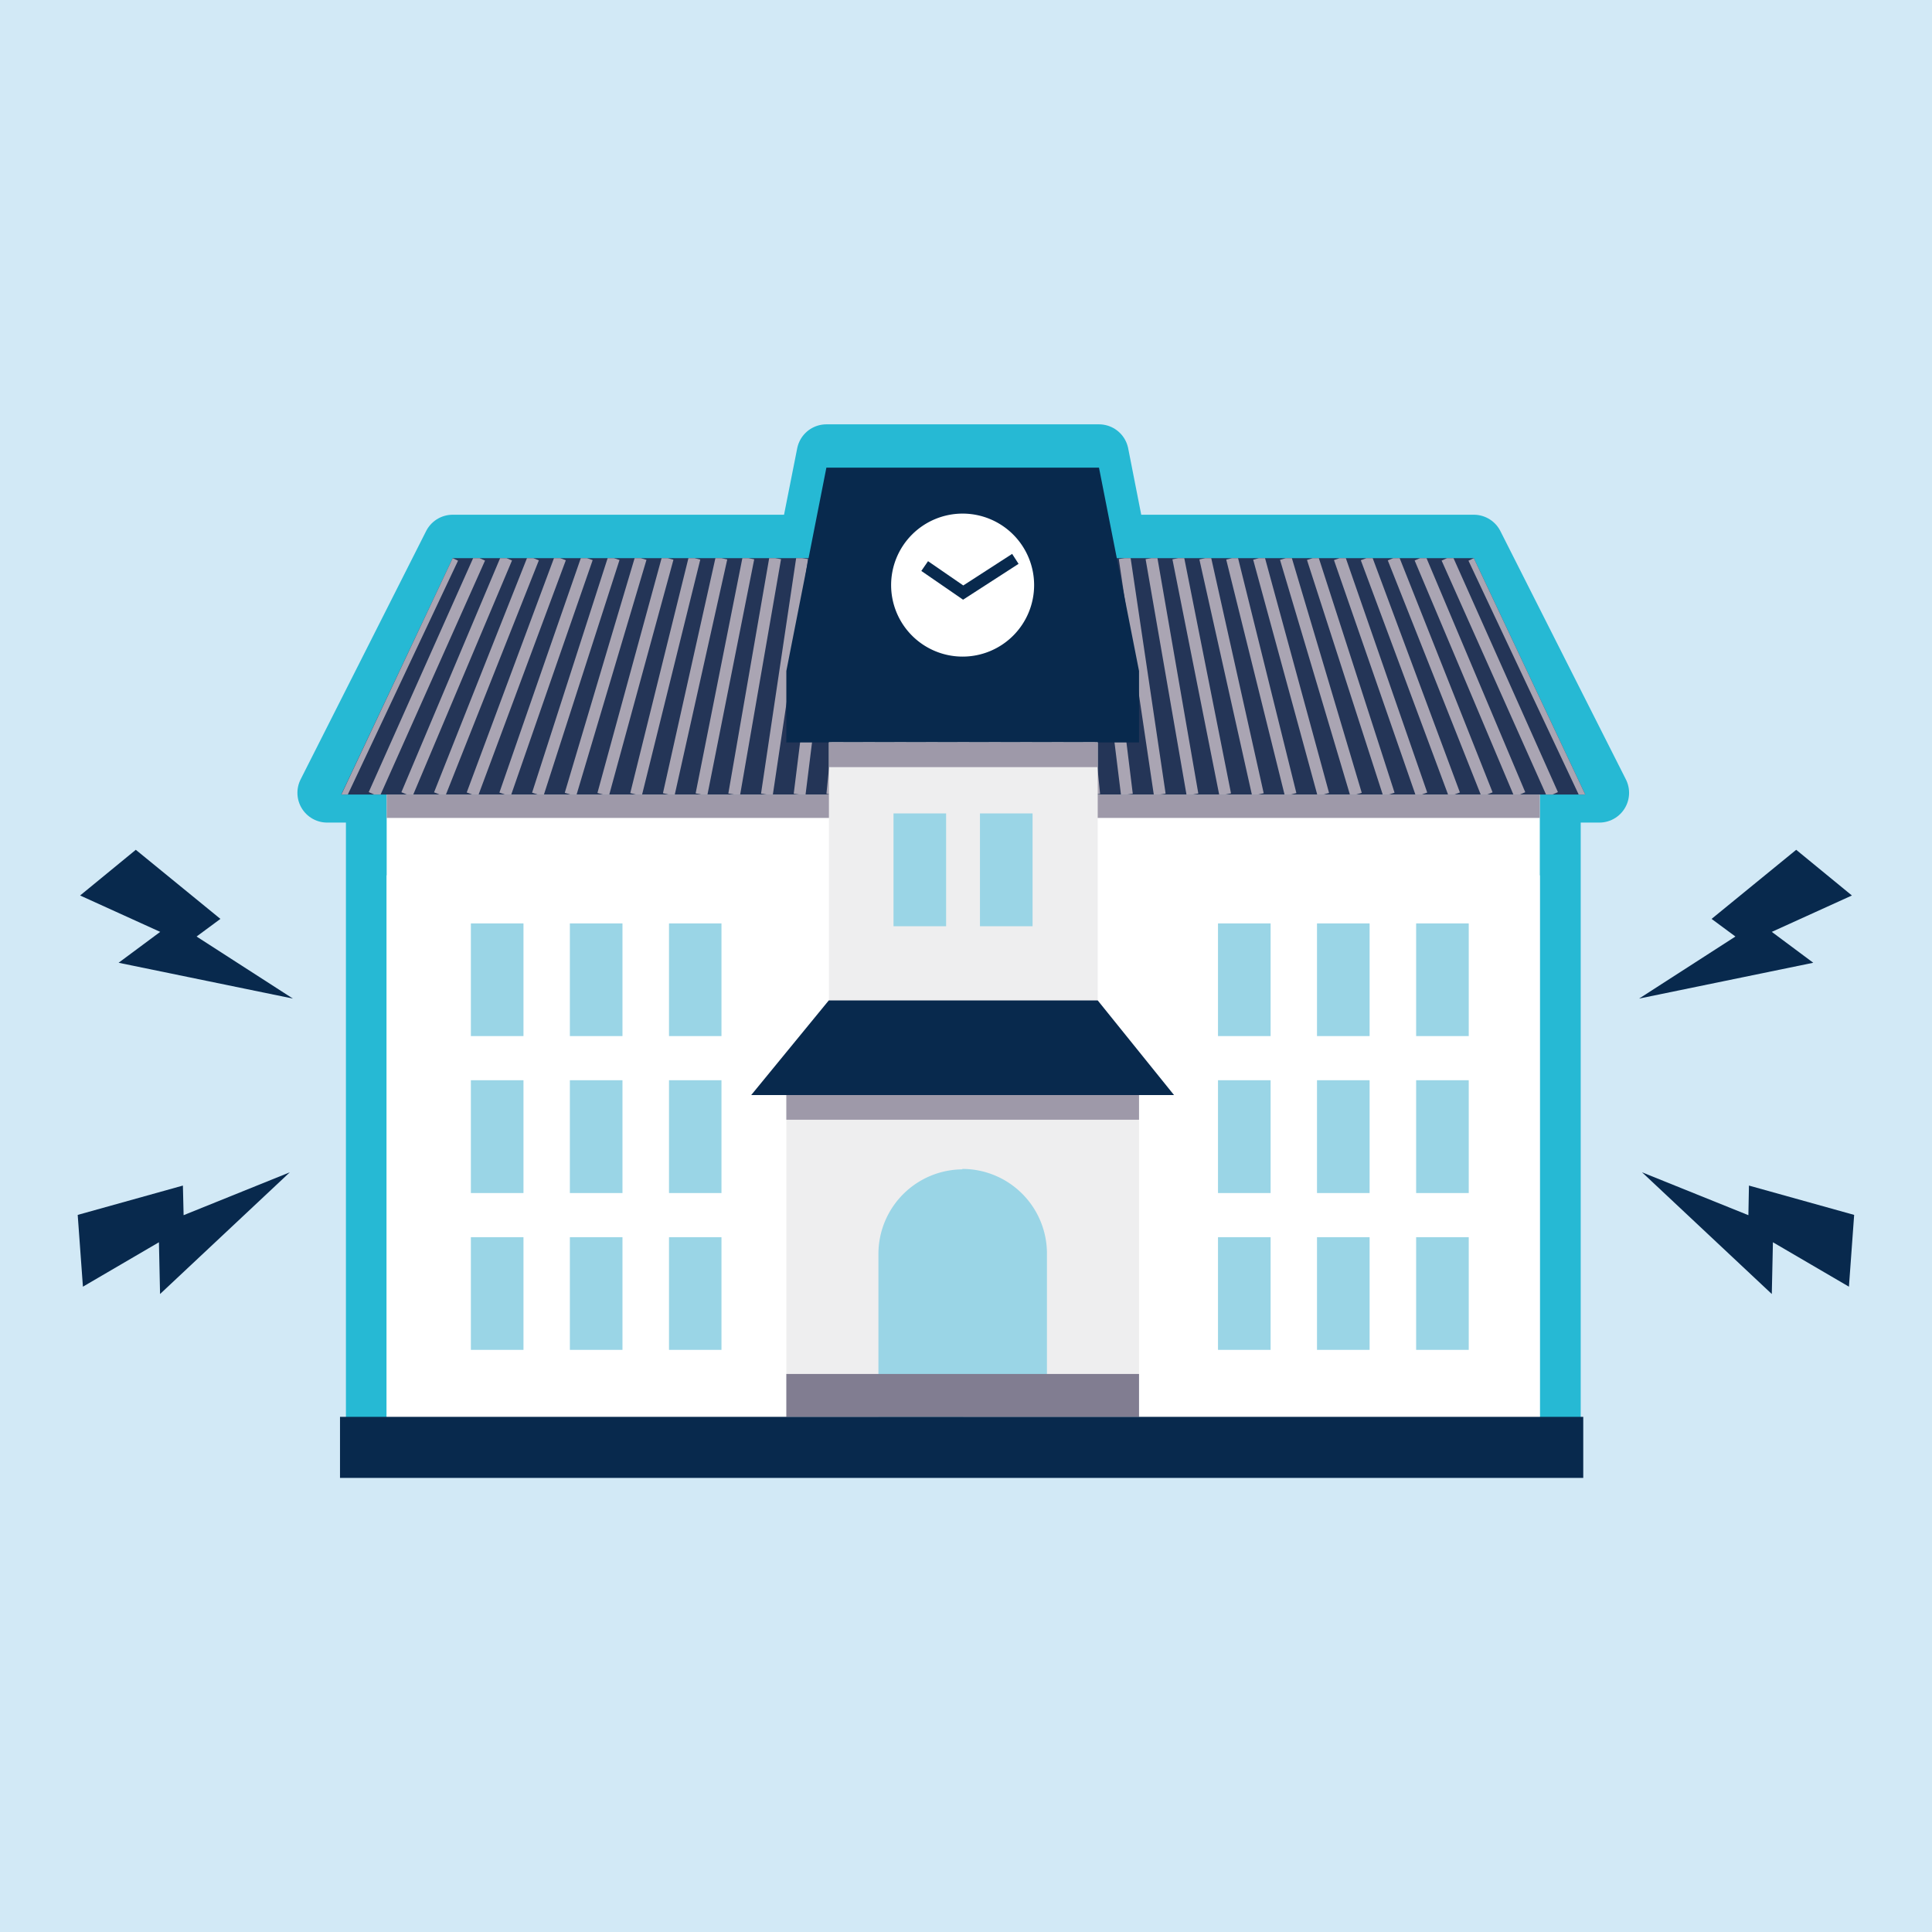 <svg id="レイヤー_1" data-name="レイヤー 1" xmlns="http://www.w3.org/2000/svg" xmlns:xlink="http://www.w3.org/1999/xlink" width="137" height="137" viewBox="0 0 137 137"><defs><clipPath id="clip-path"><rect x="68.18" y="39.25" width="3.93" height="2.76" fill="none"/></clipPath><clipPath id="clip-path-2"><rect x="27.42" y="56.34" width="81.77" height="1.66" fill="none"/></clipPath><clipPath id="clip-path-3"><polygon points="32.1 39.58 24.21 56.34 112.41 56.34 104.51 39.58 32.1 39.58" fill="none"/></clipPath><clipPath id="clip-path-4"><rect x="23.83" y="39.4" width="88.97" height="17.12" fill="none"/></clipPath><clipPath id="clip-path-5"><rect x="104.13" y="39.4" width="8.67" height="17.12" fill="none"/></clipPath><clipPath id="clip-path-6"><rect x="102.22" y="39.41" width="8.25" height="17.11" fill="none"/></clipPath><clipPath id="clip-path-7"><rect x="100.32" y="39.41" width="7.84" height="17.09" fill="none"/></clipPath><clipPath id="clip-path-8"><rect x="98.4" y="39.43" width="7.44" height="17.08" fill="none"/></clipPath><clipPath id="clip-path-9"><rect x="96.49" y="39.43" width="7.03" height="17.06" fill="none"/></clipPath><clipPath id="clip-path-10"><rect x="94.58" y="39.44" width="6.62" height="17.04" fill="none"/></clipPath><clipPath id="clip-path-11"><rect x="92.68" y="39.45" width="6.2" height="17.03" fill="none"/></clipPath><clipPath id="clip-path-12"><rect x="90.77" y="39.46" width="5.79" height="17.01" fill="none"/></clipPath><clipPath id="clip-path-13"><rect x="88.86" y="39.47" width="5.39" height="16.98" fill="none"/></clipPath><clipPath id="clip-path-14"><rect x="86.96" y="39.48" width="4.98" height="16.96" fill="none"/></clipPath><clipPath id="clip-path-15"><rect x="85.05" y="39.48" width="4.56" height="16.95" fill="none"/></clipPath><clipPath id="clip-path-16"><rect x="83.13" y="39.5" width="4.16" height="16.93" fill="none"/></clipPath><clipPath id="clip-path-17"><rect x="81.23" y="39.5" width="3.74" height="16.91" fill="none"/></clipPath><clipPath id="clip-path-18"><rect x="79.32" y="39.52" width="3.33" height="16.88" fill="none"/></clipPath><clipPath id="clip-path-19"><rect x="77.42" y="39.52" width="2.91" height="16.87" fill="none"/></clipPath><clipPath id="clip-path-20"><rect x="75.51" y="39.54" width="2.5" height="16.85" fill="none"/></clipPath><clipPath id="clip-path-21"><rect x="73.6" y="39.55" width="2.09" height="16.83" fill="none"/></clipPath><clipPath id="clip-path-22"><rect x="71.7" y="39.56" width="1.67" height="16.8" fill="none"/></clipPath><clipPath id="clip-path-23"><rect x="69.79" y="39.57" width="1.26" height="16.78" fill="none"/></clipPath><clipPath id="clip-path-24"><rect x="67.89" y="39.58" width="0.84" height="16.76" fill="none"/></clipPath><clipPath id="clip-path-25"><rect x="65.56" y="39.57" width="1.26" height="16.78" fill="none"/></clipPath><clipPath id="clip-path-26"><rect x="63.25" y="39.56" width="1.67" height="16.8" fill="none"/></clipPath><clipPath id="clip-path-27"><rect x="60.93" y="39.55" width="2.09" height="16.83" fill="none"/></clipPath><clipPath id="clip-path-28"><rect x="58.61" y="39.54" width="2.5" height="16.85" fill="none"/></clipPath><clipPath id="clip-path-29"><rect x="56.28" y="39.52" width="2.92" height="16.87" fill="none"/></clipPath><clipPath id="clip-path-30"><rect x="53.96" y="39.52" width="3.34" height="16.88" fill="none"/></clipPath><clipPath id="clip-path-31"><rect x="51.65" y="39.5" width="3.74" height="16.91" fill="none"/></clipPath><clipPath id="clip-path-32"><rect x="49.33" y="39.5" width="4.15" height="16.93" fill="none"/></clipPath><clipPath id="clip-path-33"><rect x="47.01" y="39.48" width="4.57" height="16.95" fill="none"/></clipPath><clipPath id="clip-path-34"><rect x="44.69" y="39.48" width="4.98" height="16.96" fill="none"/></clipPath><clipPath id="clip-path-35"><rect x="42.36" y="39.47" width="5.39" height="16.98" fill="none"/></clipPath><clipPath id="clip-path-36"><rect x="40.04" y="39.46" width="5.8" height="17.01" fill="none"/></clipPath><clipPath id="clip-path-37"><rect x="37.73" y="39.45" width="6.2" height="17.03" fill="none"/></clipPath><clipPath id="clip-path-38"><rect x="35.41" y="39.44" width="6.62" height="17.04" fill="none"/></clipPath><clipPath id="clip-path-39"><rect x="33.09" y="39.43" width="7.04" height="17.06" fill="none"/></clipPath><clipPath id="clip-path-40"><rect x="30.78" y="39.43" width="7.43" height="17.08" fill="none"/></clipPath><clipPath id="clip-path-41"><rect x="28.46" y="39.41" width="7.85" height="17.09" fill="none"/></clipPath><clipPath id="clip-path-42"><rect x="26.14" y="39.41" width="8.25" height="17.11" fill="none"/></clipPath><clipPath id="clip-path-43"><rect x="23.83" y="39.4" width="8.66" height="17.12" fill="none"/></clipPath><clipPath id="clip-path-44"><rect x="55.76" y="77.65" width="25.01" height="1.75" fill="none"/></clipPath><clipPath id="clip-path-45"><rect x="58.77" y="52.64" width="19.07" height="1.76" fill="none"/></clipPath><clipPath id="clip-path-46"><rect x="65.33" y="39.27" width="6.89" height="3.26" fill="none"/></clipPath></defs><title>icon_noise04</title><rect width="137" height="137" fill="#d2e9f6"/><path d="M6.59.32H130.41a6.28,6.28,0,0,1,6.28,6.28V130.41a6.27,6.27,0,0,1-6.27,6.27H6.59a6.28,6.28,0,0,1-6.28-6.28V6.59A6.28,6.28,0,0,1,6.59.32Z" fill="#d2e9f6"/><polygon points="131.32 63.5 127.37 60.26 121.37 65.16 123.06 66.41 116.23 70.81 128.58 68.27 125.64 66.08 131.32 63.5" fill="#08294d"/><polygon points="5.68 63.5 9.63 60.26 15.63 65.16 13.94 66.41 20.77 70.81 8.41 68.27 11.36 66.08 5.68 63.5" fill="#08294d"/><polygon points="5.88 91.24 5.51 86.15 12.97 84.07 13.02 86.17 20.55 83.13 11.35 91.76 11.27 88.09 5.88 91.24" fill="#08294d"/><polygon points="131.11 91.24 131.48 86.15 124.02 84.07 123.98 86.17 116.44 83.13 125.64 91.76 125.72 88.09 131.11 91.24" fill="#08294d"/><polyline points="109.98 101.47 109.98 56.22 113.41 56.22 104.51 38.61 79.19 38.61 77.93 32.2 58.6 32.2 57.33 38.61 32.1 38.61 23.2 56.22 26.64 56.22 26.64 101.47" fill="none" stroke="#26b9d4" stroke-linecap="round" stroke-linejoin="round" stroke-width="4.22"/><g clip-path="url(#clip-path)"><line x1="68.3" y1="41.83" x2="71.99" y2="39.43" fill="none" stroke="#9e99a9" stroke-miterlimit="10" stroke-width="0.42"/></g><rect x="27.42" y="62.07" width="81.77" height="40.58" fill="#fff"/><rect x="27.42" y="56.34" width="81.77" height="46.32" fill="#fff"/><g clip-path="url(#clip-path-2)"><rect x="27.42" y="56.34" width="81.77" height="1.66" fill="#9e99a9"/></g><polygon points="112.41 56.34 24.2 56.34 32.1 39.58 104.51 39.58 112.41 56.34" fill="#243557"/><g clip-path="url(#clip-path-3)"><g clip-path="url(#clip-path-4)"><g clip-path="url(#clip-path-5)"><line x1="112.41" y1="56.34" x2="104.51" y2="39.58" fill="none" stroke="#aaa5b3" stroke-miterlimit="10" stroke-width="0.84"/></g><g clip-path="url(#clip-path-6)"><line x1="110.09" y1="56.34" x2="102.61" y2="39.58" fill="none" stroke="#aaa5b3" stroke-miterlimit="10" stroke-width="0.84"/></g><g clip-path="url(#clip-path-7)"><line x1="107.77" y1="56.34" x2="100.7" y2="39.58" fill="none" stroke="#aaa5b3" stroke-miterlimit="10" stroke-width="0.84"/></g><g clip-path="url(#clip-path-8)"><line x1="105.45" y1="56.34" x2="98.8" y2="39.58" fill="none" stroke="#aaa5b3" stroke-miterlimit="10" stroke-width="0.84"/></g><g clip-path="url(#clip-path-9)"><line x1="103.13" y1="56.34" x2="96.89" y2="39.58" fill="none" stroke="#aaa5b3" stroke-miterlimit="10" stroke-width="0.84"/></g><g clip-path="url(#clip-path-10)"><line x1="100.81" y1="56.34" x2="94.99" y2="39.58" fill="none" stroke="#aaa5b3" stroke-miterlimit="10" stroke-width="0.84"/></g><g clip-path="url(#clip-path-11)"><line x1="98.49" y1="56.34" x2="93.08" y2="39.58" fill="none" stroke="#aaa5b3" stroke-miterlimit="10" stroke-width="0.84"/></g><g clip-path="url(#clip-path-12)"><line x1="96.16" y1="56.34" x2="91.17" y2="39.58" fill="none" stroke="#aaa5b3" stroke-miterlimit="10" stroke-width="0.84"/></g><g clip-path="url(#clip-path-13)"><line x1="93.84" y1="56.34" x2="89.27" y2="39.58" fill="none" stroke="#aaa5b3" stroke-miterlimit="10" stroke-width="0.84"/></g><g clip-path="url(#clip-path-14)"><line x1="91.52" y1="56.34" x2="87.36" y2="39.58" fill="none" stroke="#aaa5b3" stroke-miterlimit="10" stroke-width="0.84"/></g><g clip-path="url(#clip-path-15)"><line x1="89.2" y1="56.34" x2="85.46" y2="39.58" fill="none" stroke="#aaa5b3" stroke-miterlimit="10" stroke-width="0.84"/></g><g clip-path="url(#clip-path-16)"><line x1="86.88" y1="56.34" x2="83.55" y2="39.58" fill="none" stroke="#aaa5b3" stroke-miterlimit="10" stroke-width="0.84"/></g><g clip-path="url(#clip-path-17)"><line x1="84.56" y1="56.34" x2="81.65" y2="39.58" fill="none" stroke="#aaa5b3" stroke-miterlimit="10" stroke-width="0.84"/></g><g clip-path="url(#clip-path-18)"><line x1="82.24" y1="56.34" x2="79.75" y2="39.58" fill="none" stroke="#aaa5b3" stroke-miterlimit="10" stroke-width="0.84"/></g><g clip-path="url(#clip-path-19)"><line x1="79.91" y1="56.34" x2="77.84" y2="39.58" fill="none" stroke="#aaa5b3" stroke-miterlimit="10" stroke-width="0.84"/></g><g clip-path="url(#clip-path-20)"><line x1="77.59" y1="56.34" x2="75.93" y2="39.58" fill="none" stroke="#aaa5b3" stroke-miterlimit="10" stroke-width="0.84"/></g><g clip-path="url(#clip-path-21)"><line x1="75.27" y1="56.34" x2="74.02" y2="39.58" fill="none" stroke="#aaa5b3" stroke-miterlimit="10" stroke-width="0.84"/></g><g clip-path="url(#clip-path-22)"><line x1="72.95" y1="56.34" x2="72.12" y2="39.58" fill="none" stroke="#aaa5b3" stroke-miterlimit="10" stroke-width="0.84"/></g><g clip-path="url(#clip-path-23)"><line x1="70.63" y1="56.34" x2="70.21" y2="39.58" fill="none" stroke="#aaa5b3" stroke-miterlimit="10" stroke-width="0.84"/></g><g clip-path="url(#clip-path-24)"><line x1="68.31" y1="56.34" x2="68.31" y2="39.58" fill="none" stroke="#aaa5b3" stroke-miterlimit="10" stroke-width="0.84"/></g><g clip-path="url(#clip-path-25)"><line x1="65.99" y1="56.34" x2="66.4" y2="39.58" fill="none" stroke="#aaa5b3" stroke-miterlimit="10" stroke-width="0.84"/></g><g clip-path="url(#clip-path-26)"><line x1="63.66" y1="56.34" x2="64.5" y2="39.58" fill="none" stroke="#aaa5b3" stroke-miterlimit="10" stroke-width="0.84"/></g><g clip-path="url(#clip-path-27)"><line x1="61.34" y1="56.34" x2="62.59" y2="39.58" fill="none" stroke="#aaa5b3" stroke-miterlimit="10" stroke-width="0.84"/></g><g clip-path="url(#clip-path-28)"><line x1="59.02" y1="56.34" x2="60.69" y2="39.58" fill="none" stroke="#aaa5b3" stroke-miterlimit="10" stroke-width="0.84"/></g><g clip-path="url(#clip-path-29)"><line x1="56.7" y1="56.34" x2="58.78" y2="39.58" fill="none" stroke="#aaa5b3" stroke-miterlimit="10" stroke-width="0.84"/></g><g clip-path="url(#clip-path-30)"><line x1="54.38" y1="56.34" x2="56.88" y2="39.58" fill="none" stroke="#aaa5b3" stroke-miterlimit="10" stroke-width="0.84"/></g><g clip-path="url(#clip-path-31)"><line x1="52.06" y1="56.34" x2="54.97" y2="39.58" fill="none" stroke="#aaa5b3" stroke-miterlimit="10" stroke-width="0.84"/></g><g clip-path="url(#clip-path-32)"><line x1="49.74" y1="56.34" x2="53.07" y2="39.58" fill="none" stroke="#aaa5b3" stroke-miterlimit="10" stroke-width="0.84"/></g><g clip-path="url(#clip-path-33)"><line x1="47.42" y1="56.34" x2="51.16" y2="39.58" fill="none" stroke="#aaa5b3" stroke-miterlimit="10" stroke-width="0.84"/></g><g clip-path="url(#clip-path-34)"><line x1="45.1" y1="56.34" x2="49.25" y2="39.58" fill="none" stroke="#aaa5b3" stroke-miterlimit="10" stroke-width="0.84"/></g><g clip-path="url(#clip-path-35)"><line x1="42.77" y1="56.34" x2="47.35" y2="39.58" fill="none" stroke="#aaa5b3" stroke-miterlimit="10" stroke-width="0.84"/></g><g clip-path="url(#clip-path-36)"><line x1="40.45" y1="56.34" x2="45.44" y2="39.58" fill="none" stroke="#aaa5b3" stroke-miterlimit="10" stroke-width="0.84"/></g><g clip-path="url(#clip-path-37)"><line x1="38.13" y1="56.34" x2="43.53" y2="39.58" fill="none" stroke="#aaa5b3" stroke-miterlimit="10" stroke-width="0.84"/></g><g clip-path="url(#clip-path-38)"><line x1="35.81" y1="56.34" x2="41.63" y2="39.58" fill="none" stroke="#aaa5b3" stroke-miterlimit="10" stroke-width="0.84"/></g><g clip-path="url(#clip-path-39)"><line x1="33.49" y1="56.34" x2="39.73" y2="39.58" fill="none" stroke="#aaa5b3" stroke-miterlimit="10" stroke-width="0.84"/></g><g clip-path="url(#clip-path-40)"><line x1="31.17" y1="56.34" x2="37.82" y2="39.58" fill="none" stroke="#aaa5b3" stroke-miterlimit="10" stroke-width="0.84"/></g><g clip-path="url(#clip-path-41)"><line x1="28.85" y1="56.34" x2="35.92" y2="39.58" fill="none" stroke="#aaa5b3" stroke-miterlimit="10" stroke-width="0.84"/></g><g clip-path="url(#clip-path-42)"><line x1="26.53" y1="56.34" x2="34.01" y2="39.58" fill="none" stroke="#aaa5b3" stroke-miterlimit="10" stroke-width="0.84"/></g><g clip-path="url(#clip-path-43)"><line x1="24.2" y1="56.34" x2="32.1" y2="39.58" fill="none" stroke="#aaa5b3" stroke-miterlimit="10" stroke-width="0.84"/></g></g></g><rect x="55.76" y="77.65" width="25.01" height="25" fill="#eeeeef"/><polygon points="77.93 33.16 58.6 33.16 55.76 47.58 55.76 52.65 80.77 52.65 80.77 47.58 77.93 33.16" fill="#08294d"/><rect x="58.78" y="52.64" width="19.06" height="18.3" fill="#eeeeef"/><polygon points="83.25 77.65 53.27 77.65 58.77 70.94 77.84 70.94 83.25 77.65" fill="#08294d"/><g clip-path="url(#clip-path-44)"><rect x="55.76" y="77.65" width="25.01" height="1.75" fill="#9e99a9"/></g><g clip-path="url(#clip-path-45)"><rect x="58.78" y="52.64" width="19.06" height="1.76" fill="#9e99a9"/></g><path d="M73.33,41.49a5.07,5.07,0,1,1-5.07-5.07,5.07,5.07,0,0,1,5.07,5.07" fill="#fff"/><rect x="63.36" y="57.68" width="3.73" height="8" fill="#9ad5e6"/><rect x="69.49" y="57.68" width="3.73" height="8" fill="#9ad5e6"/><rect x="100.42" y="65.48" width="3.73" height="7.99" fill="#9ad5e6"/><rect x="93.39" y="65.48" width="3.73" height="7.99" fill="#9ad5e6"/><rect x="86.37" y="65.48" width="3.73" height="7.99" fill="#9ad5e6"/><rect x="100.42" y="76.6" width="3.73" height="8" fill="#9ad5e6"/><rect x="93.39" y="76.6" width="3.73" height="8" fill="#9ad5e6"/><rect x="86.37" y="76.6" width="3.73" height="8" fill="#9ad5e6"/><rect x="100.42" y="87.73" width="3.73" height="7.99" fill="#9ad5e6"/><rect x="93.39" y="87.73" width="3.73" height="7.99" fill="#9ad5e6"/><rect x="86.37" y="87.73" width="3.73" height="7.99" fill="#9ad5e6"/><rect x="47.44" y="65.48" width="3.72" height="7.99" fill="#9ad5e6"/><rect x="40.41" y="65.48" width="3.73" height="7.99" fill="#9ad5e6"/><rect x="33.39" y="65.48" width="3.73" height="7.99" fill="#9ad5e6"/><rect x="47.44" y="76.6" width="3.72" height="8" fill="#9ad5e6"/><rect x="40.41" y="76.6" width="3.73" height="8" fill="#9ad5e6"/><rect x="33.39" y="76.6" width="3.73" height="8" fill="#9ad5e6"/><rect x="47.44" y="87.73" width="3.72" height="7.99" fill="#9ad5e6"/><rect x="40.41" y="87.73" width="3.73" height="7.99" fill="#9ad5e6"/><rect x="33.39" y="87.73" width="3.73" height="7.99" fill="#9ad5e6"/><path d="M62.29,88.89v11.58h6V82.92a6,6,0,0,0-6,6" fill="#9ad5e6"/><path d="M74.24,88.89a6,6,0,0,0-6-6v17.55h6Z" fill="#9ad5e6"/><rect x="55.76" y="97.43" width="25.01" height="3.04" fill="#817d91"/><rect x="24.11" y="100.47" width="88.16" height="4.33" fill="#08294d"/><g clip-path="url(#clip-path-46)"><polyline points="65.57 40.14 68.3 42.02 72 39.63" fill="none" stroke="#08294d" stroke-miterlimit="10" stroke-width="0.84"/></g></svg>